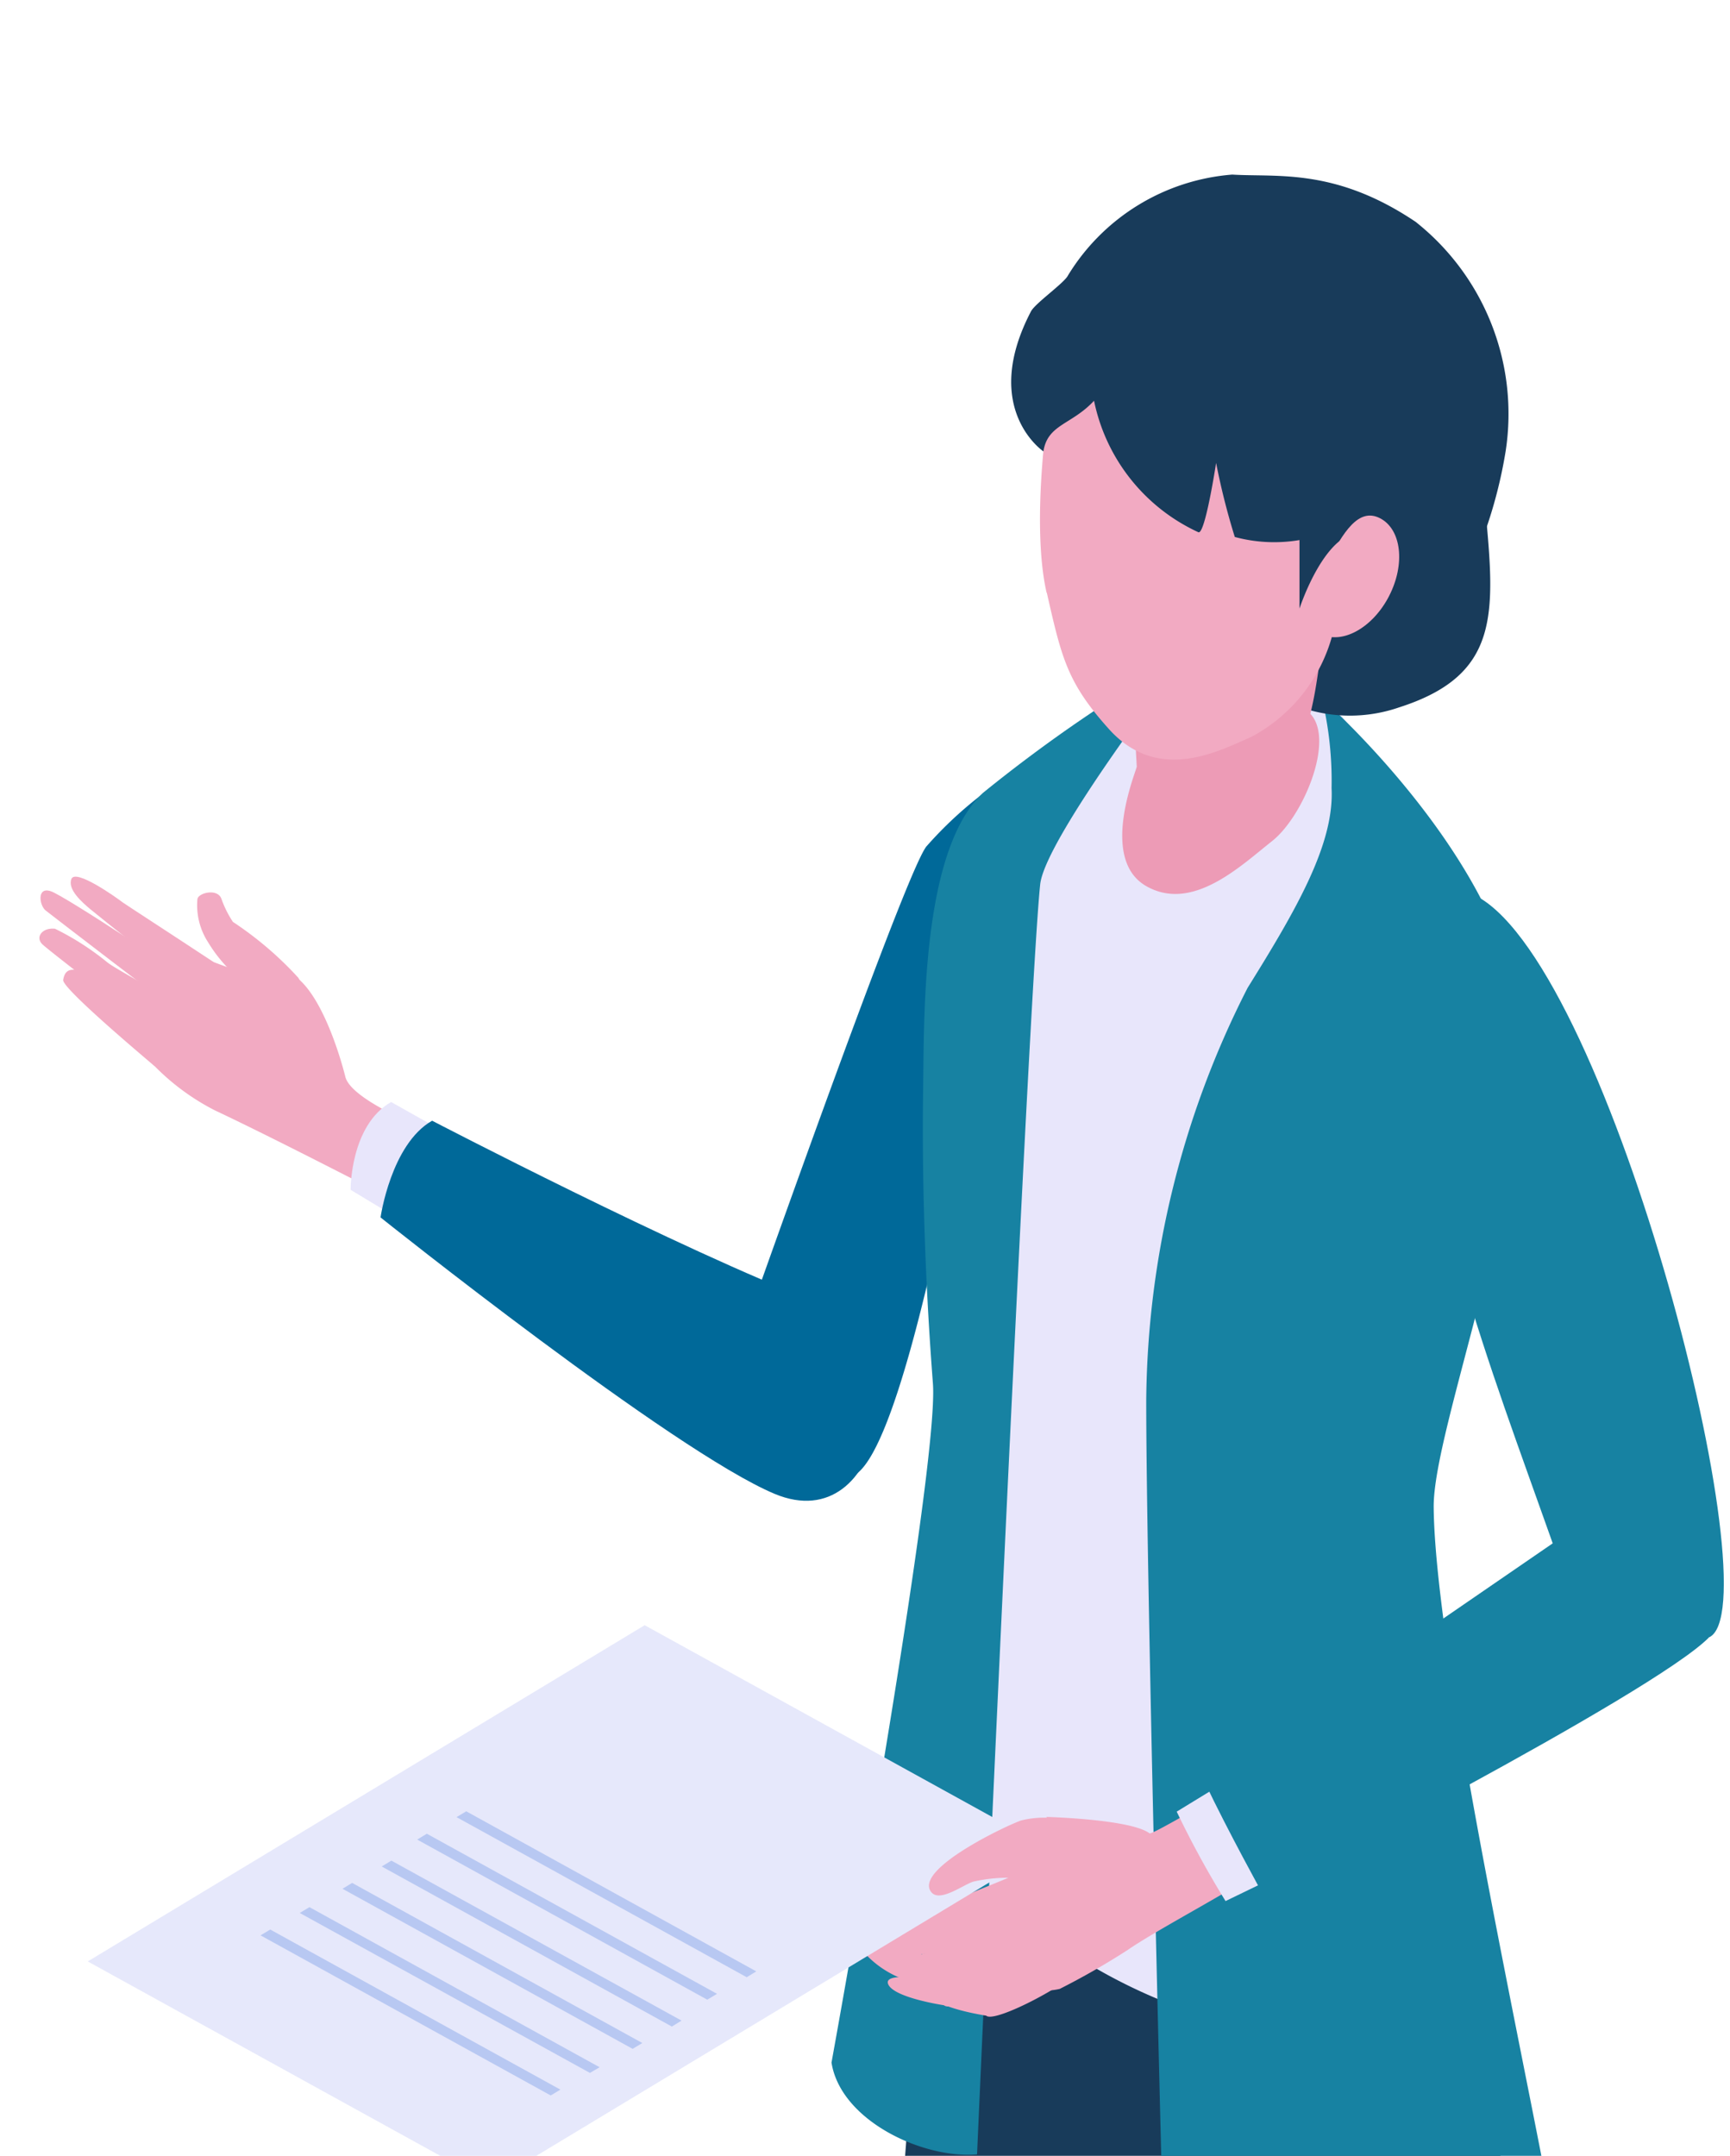 <svg xmlns="http://www.w3.org/2000/svg" xmlns:xlink="http://www.w3.org/1999/xlink" width="61" height="76" viewBox="0 0 61 76"><defs><clipPath id="a"><path d="M-4341,76a5,5,0,0,1-4.584-3H-4352V0h56a5,5,0,0,1,5,5V71a5,5,0,0,1-5,5Z" transform="translate(-533 5526)" fill="#fff"/></clipPath><clipPath id="b"><rect width="59.391" height="147.69" fill="none"/></clipPath></defs><g transform="translate(4885 -5526)" clip-path="url(#a)"><g transform="translate(-4883.61 5532.155)"><g clip-path="url(#b)"><path d="M59.995,49.42a13.793,13.793,0,0,1,3.334-2.778s-3.24,23.172-5.8,24.885-5.361-1.054-5.361-1.054,6.891-19.717,7.831-21.052" transform="translate(-28.747 -25.704)" fill="#006999"/><path d="M15.943,59.374a12.292,12.292,0,0,0-2.3-1.963,3.692,3.692,0,0,1-.4-.8c-.129-.4-.827-.223-.851,0a2.4,2.4,0,0,0,.382,1.528,5.027,5.027,0,0,0,1.938,1.836c.458.087,1.666.086,1.233-.6" transform="translate(-6.821 -31.067)" fill="#f2aac2"/><path d="M11.183,67.744a6.929,6.929,0,0,1,.907.587.666.666,0,0,1,.226.793.722.722,0,0,1-.76.267c-.224-.069-.888-.4-1.129-.448Z" transform="translate(-5.746 -37.333)" fill="#f2aac2"/><path d="M11.214,64.989c.213.115.638.274.835.409.282.193.537.435.436.7a.591.591,0,0,1-.657.3,4.364,4.364,0,0,1-1.085-.26Z" transform="translate(-5.92 -35.815)" fill="#f2aac2"/><path d="M.453,56.246c.506.172,4.879,3.07,5.131,3.317.276.54.361,1.48-.349,1.145C4.863,60.458.489,57.1.267,56.923s-.32-.85.186-.677" transform="translate(-0.048 -30.981)" fill="#f2aac2"/><path d="M.553,59.22a9.6,9.6,0,0,1,1.823,1.168c.27.235,2.118,1.2,2.368,1.447.274.541.04,1.336-.669,1C3.7,62.582.393,60.036.113,59.775s-.006-.608.44-.556" transform="translate(0 -32.632)" fill="#f2aac2"/><path d="M2.441,62.474a6.024,6.024,0,0,1,1.244.934c.2.22,1.841,1.415,2.024,1.645.176.474-.093,1.111-.649.763-.283-.244-3.24-2.723-3.192-3.013.053-.317.207-.415.572-.33" transform="translate(-1.03 -34.412)" fill="#f2aac2"/><path d="M9.145,60.589c.91.382,1.754.72,2.087.809,1.454.388,1.086-.372,2.063.188s1.661,2.75,1.876,3.61,3.022,1.92,3.022,1.92L17.061,69.64s-4.256-2.211-6.489-3.26a8.227,8.227,0,0,1-2.617-2.107Z" transform="translate(-4.384 -33.39)" fill="#f2aac2"/><path d="M2.482,55.215c.148-.367,1.573.647,1.815.832.09.068,1.724,1.124,3.2,2.1,0,0-.588,1-.852.867S3.3,56.412,3.152,56.285c-.287-.241-.818-.7-.67-1.07" transform="translate(-1.354 -30.385)" fill="#f2aac2"/><path d="M25.872,72.832c-1.45.828-1.428,3.095-1.428,3.095l3.96,2.391,3-2.382Z" transform="translate(-13.471 -40.137)" fill="#e8e6fb"/><path d="M28.612,74.3c-1.45.828-1.818,3.409-1.818,3.409s10.339,8.261,13.9,9.747c3.884,1.621,5.115-5.368,1.49-6.757-4.827-1.849-13.572-6.4-13.572-6.4" transform="translate(-14.766 -40.946)" fill="#006999"/><path d="M83.93,310.737c3.418-2.971,3.973-3.114,6.156-6.628,1.211-.038,2.611-.808,3.487.751l.359,1.526a12.3,12.3,0,0,1-.663,5.033,1.016,1.016,0,0,1-1.283-.032l-.049-.852-3.874,2.9a7.273,7.273,0,0,1-4.53,1.719s-2.228-.809-2.243-1.867c-.024-1.635,2.191-2,2.641-2.552" transform="translate(-44.797 -167.467)" fill="#006999"/><path d="M89.062,275.358c3.084,1.2,8.45-3.1,8.412-5.663.831-15.356,1.634-33.768,1.634-33.768s-5.61.188-8.09.224c1.19,10.72,2.518,19.908,2.295,28.574-.166,6.457-7.645,9.314-4.251,10.633" transform="translate(-48.595 -130.016)" fill="#1782a2"/><path d="M63,295.938c3.418-2.971,1.673-.652,3.855-4.167,1.21-.038,2.611-.808,3.486.751l.359,1.526a12.3,12.3,0,0,1-.663,5.033,1.016,1.016,0,0,1-1.283-.032L68.7,298.2l-3.874,2.9a7.124,7.124,0,0,1-2.816,1.478,3.715,3.715,0,0,1-3.3-.613c-.368-.289-.694-.637-.661-1.013.093-1.035,4.087-3.778,4.942-5.013" transform="translate(-31.994 -160.668)" fill="#006999"/><path d="M67.538,264.068c3.084,1.2,7.135-4.127,7.1-6.688.382-15.343.565-15.973.753-26.211.05-2.7-5.838-4.713-7.153-1.836,1.191,10.72,2.4,16.315,2.18,24.981-.166,6.456-6.269,8.435-2.875,9.754" transform="translate(-36.654 -125.608)" fill="#1782a2"/><path d="M64.3,171.715c.376-4.733.732-15.526.6-18.744-.175-4.177,1.089-13.821,1.4-21.339.208-5.087,4.823-9.569,4.869-9.523,4.613,4.618,13.99,5.358,14.285,6.565a110.841,110.841,0,0,1,1.963,12.379c.107,4.271,1.852,30.053,1.718,32.573-.348,6.513-25.034.655-24.83-1.911" transform="translate(-35.433 -67.292)" fill="#183b5a"/><path d="M70.182,79.09a19.156,19.156,0,0,0,10.453,7.029s-.911-13.876-.911-20.3S81.787,53.32,82.1,51.177c.183-1.258,4.077-8.156,3.346-9.833a7.637,7.637,0,0,0-3.12-3.216c-3.416-1.179-9.855,6.838-9.855,6.838S70.774,59.8,70.846,63.6a146.507,146.507,0,0,1-.664,15.486" transform="translate(-38.676 -20.947)" fill="#e8e6fb"/><path d="M69.572,45.72c.168-1.619,4.937-7.847,5.223-8.164a52.91,52.91,0,0,0-7.241,4.938c-2.175,2.033-2.071,7.92-2.109,10.418-.075,5.058.278,9.5.345,10.41.224,3.026-3.576,23.933-3.576,23.933.323,2.048,3.225,3.4,5.132,3.236,0,0,1.8-40.715,2.226-44.772" transform="translate(-34.285 -20.697)" fill="#1782a2"/><path d="M100.111,52.653c.367,5.671-3.075,14.267-3.041,17.022.068,6.633,5.119,27.73,4.632,28.24-1.474,1.508-5.329,1.681-5.329,1.681L87.54,95.528s-.606-23.2-.606-29.63a32.515,32.515,0,0,1,3.575-14.546c1.723-2.767,3.065-5.078,2.96-7.045a12.451,12.451,0,0,0-.337-3.148s6.612,5.823,6.979,11.494" transform="translate(-47.908 -22.682)" fill="#1782a2"/><path d="M103.913,24.479c-.054-.579-4.223-2.825-6.292-.5s-1.78,6.823-.987,7.112a5.3,5.3,0,0,0,4.229.338c3.536-1.13,3.4-3.256,3.049-6.948" transform="translate(-52.925 -12.645)" fill="#183b5a"/><path d="M85.48,39.521l.081,1.5c-.077.3-1.3,3.273.334,4.207s3.343-.724,4.437-1.586,2.228-3.564,1.349-4.489c.283-1.122.314-2.119.5-2.6a7.85,7.85,0,0,1-5.129,2.923,5.937,5.937,0,0,1-1.567.043" transform="translate(-46.869 -20.145)" fill="#ed9bb6"/><path d="M78.839,16.98c.524,2.3.715,3.168,2.2,4.815,1.753,1.937,3.919.73,5,.27a5.762,5.762,0,0,0,2.883-3.649s-.3-.324.659-.356c.6-.02.968-1.469.968-1.469s1.6-4.908,1.54-6.328a6.031,6.031,0,0,0-2.675-4.47c-1.965-1.3-5.652-2.424-7.676-1.223s-2.207,2.94-2.74,5.234c-.062.262-.751,4.607-.166,7.177" transform="translate(-43.318 -2.237)" fill="#f2aac2"/><path d="M90.618,1.685C87.765-.246,85.712.1,84.124,0a7.467,7.467,0,0,0-5.791,3.552c-.125.264-1.157.983-1.307,1.271-1.793,3.436.439,4.935.439,4.935.148-.958.993-.935,1.785-1.785a6.549,6.549,0,0,0,3.679,4.635c.237.1.625-2.443.625-2.443a24.673,24.673,0,0,0,.659,2.61,5.336,5.336,0,0,0,2.281.109V15.3s.946-2.927,2.333-2.664.071,4.325-.018,4.915c0,0,.965.561,2.131-.921a16.409,16.409,0,0,0,2.822-6.871,8.632,8.632,0,0,0-3.145-8.071" transform="translate(-42.064 0)" fill="#183b5a"/><path d="M102.528,29.614c-.58,1.126-1.662,1.723-2.419,1.333s-.36-1.34.22-2.465,1.122-2,1.879-1.612.9,1.617.32,2.743" transform="translate(-54.939 -14.756)" fill="#f2aac2"/><path d="M67.159,134.193a16.33,16.33,0,0,1-2.482,1.063c-.605-.063-1.607-.783-2-.292s1.526,1.167,2.018,1.313a12.027,12.027,0,0,0,2.559-.254,7.539,7.539,0,0,0,1.851-.631,1.265,1.265,0,0,0-.12-1.986c-.073.085-1.374.576-1.826.786" transform="translate(-34.511 -73.519)" fill="#f2aac2"/><path d="M77.117,127.851s2.97.078,3.628.578c.094.072,2.805-1.586,2.865-1.488.23.374,1.848,1.757,1.745,2.163-.142.565-3.971,2.467-5.387,3.442a26.065,26.065,0,0,1-2.385,1.366s-.917.242-1.22-.247a8.823,8.823,0,0,1-.664-1.1,3.669,3.669,0,0,1,.9-3.748c.619-.593.517-.969.517-.969" transform="translate(-41.604 -69.953)" fill="#f2aac2"/><path d="M70.167,138.557a16.522,16.522,0,0,1-3.46.755,3.477,3.477,0,0,1-2.442-1.415c-.019-.392.318-.408.59-.325.472.143,1.668.665,1.668.665s.465-.13.814-.23c.86-.246,2.77-1.5,3.473-.787a.953.953,0,0,1-.643,1.337" transform="translate(-35.415 -75.501)" fill="#f2aac2"/><path d="M72.414,139.39c-.431.678-3.511,1.862-3.8,1.572,0,0-1.806-.267-1.974-.757s1.938-.075,1.938-.075a9.683,9.683,0,0,0,1.419-.655,3.807,3.807,0,0,1,1.4-.781c.618-.1,1.1.391,1.02.7" transform="translate(-36.718 -76.425)" fill="#f2aac2"/><path d="M75.53,139.86c-.431.678-3.308,2.193-3.6,1.9,0,0-1.806-.267-1.974-.756s1.938-.075,1.938-.075a9.733,9.733,0,0,0,1.419-.655,3.807,3.807,0,0,1,1.4-.781c.618-.1.892.06.817.365" transform="translate(-38.547 -76.857)" fill="#f2aac2"/><path d="M37.637,121.751l-14.2-7.833L3.8,125.771,18,133.6Z" transform="translate(-2.096 -62.779)" fill="#e6e8fb"/><path d="M27.94,143.459l-10.231-5.644-.341.206L27.6,143.665Z" transform="translate(-9.571 -75.948)" fill="#b8c8f2"/><path d="M31.022,141.7l-10.231-5.644-.341.206L30.681,141.9Z" transform="translate(-11.27 -74.978)" fill="#b8c8f2"/><path d="M34.375,139.8l-10.231-5.644-.341.206,10.231,5.644Z" transform="translate(-13.117 -73.932)" fill="#b8c8f2"/><path d="M37.457,138.04,27.226,132.4l-.341.206,10.231,5.644Z" transform="translate(-14.816 -72.962)" fill="#b8c8f2"/><path d="M40.245,135.935l-10.231-5.644-.341.206L39.9,136.141Z" transform="translate(-16.353 -71.801)" fill="#b8c8f2"/><path d="M43.328,134.174,33.1,128.53l-.341.206,10.231,5.644Z" transform="translate(-18.051 -70.831)" fill="#b8c8f2"/><path d="M76.408,130.18a3.225,3.225,0,0,0-3.286-1.086c-.428.136-3.813,1.719-3.172,2.525.3.381,1.137-.268,1.49-.37a5.592,5.592,0,0,1,2.8.089c1.216.266,1.584-.225,2.168-1.158" transform="translate(-38.504 -71.072)" fill="#f2aac2"/><path d="M89.328,126.813a33.719,33.719,0,0,0,1.722,3.153l2.092-1.013-1.489-3.561Z" transform="translate(-49.227 -69.102)" fill="#e8e6fb"/><path d="M104.807,105.951l-13.271,9.117c.82,1.726,2.043,3.936,2.043,3.936s13.782-7.06,15.734-9.047Z" transform="translate(-50.444 -58.388)" fill="#1782a2"/><path d="M110.64,56.652c-1.26-.7-1.894,6.461-1.894,6.461.4,5.772,3.347,12.708,5.215,18.288l4.837,1.361c2.29-1.033-3.421-23.487-8.157-26.11" transform="translate(-59.928 -31.194)" fill="#1782a2"/></g></g></g></svg>